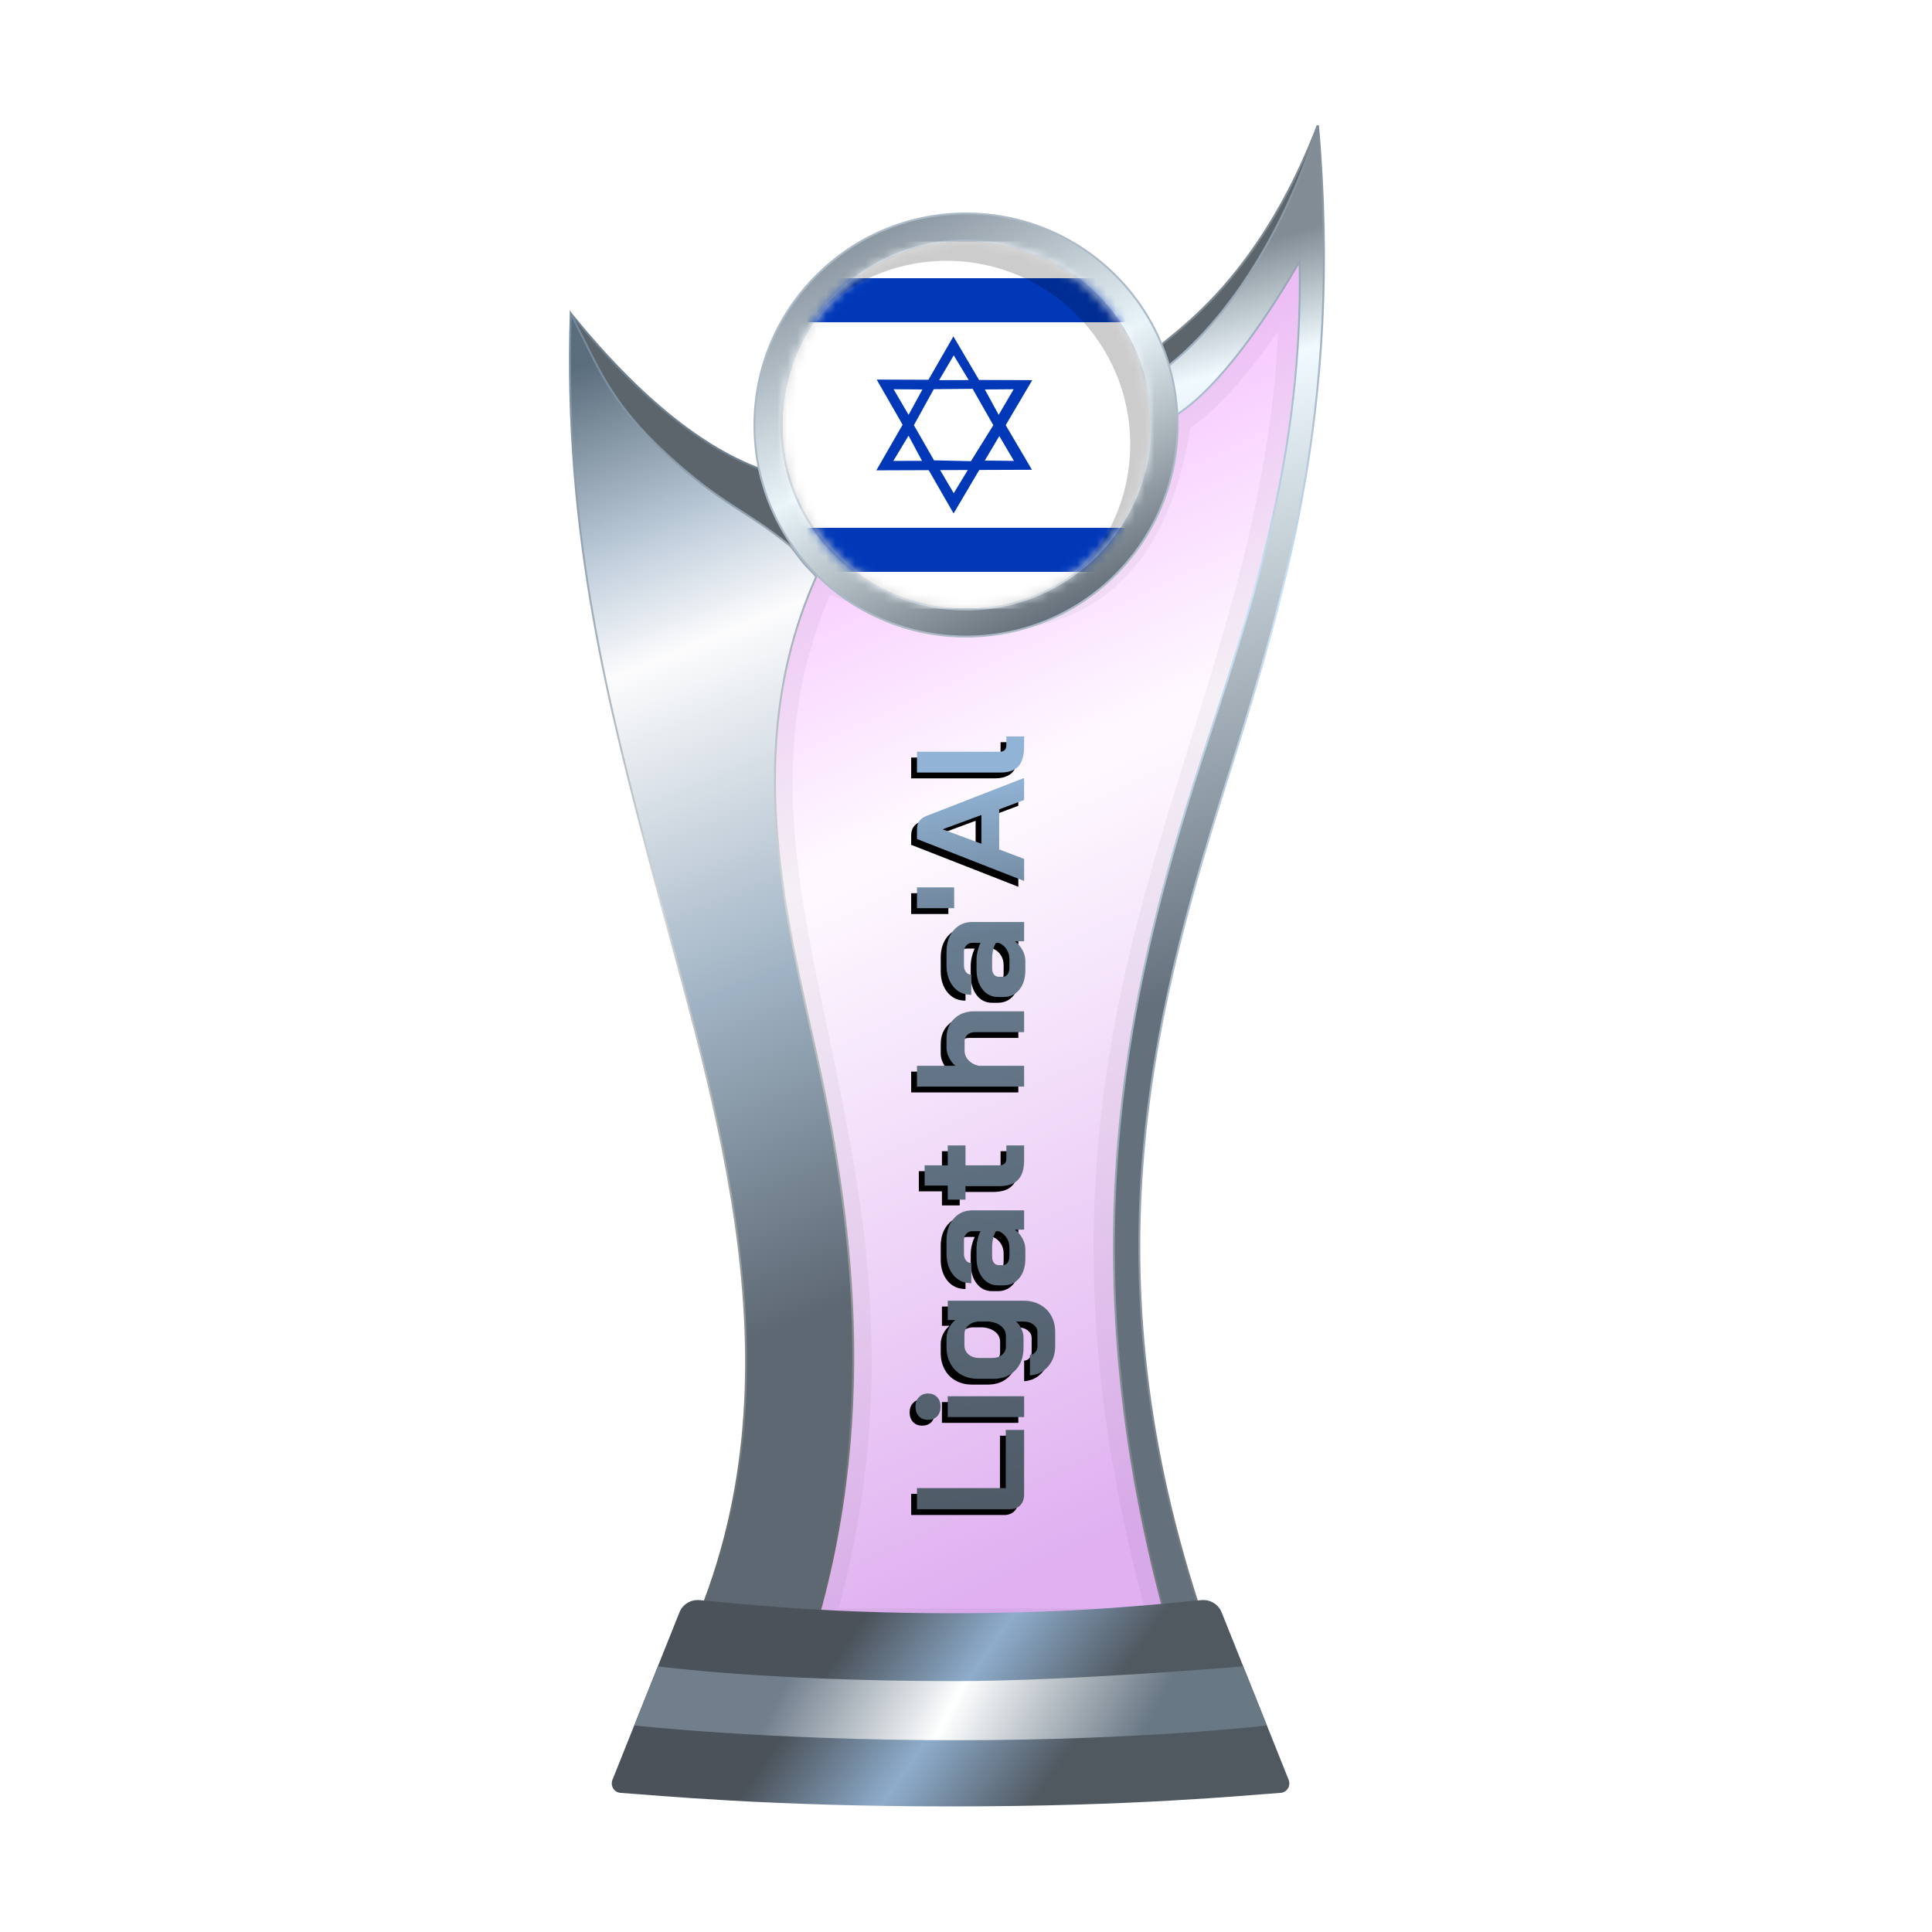 <?xml version="1.0" encoding="UTF-8"?>
<svg width="200px" height="200px" viewBox="0 0 200 200" version="1.1" xmlns="http://www.w3.org/2000/svg" xmlns:xlink="http://www.w3.org/1999/xlink">
    <title>israel_silver</title>
    <defs>
        <linearGradient x1="39.044%" y1="6.772%" x2="58.233%" y2="95.397%" id="linearGradient-1">
            <stop stop-color="#EE86FF" offset="0%"></stop>
            <stop stop-color="#FEF7FF" offset="37.799%"></stop>
            <stop stop-color="#CB7CE7" offset="100%"></stop>
        </linearGradient>
        <filter x="-9.2%" y="-7.0%" width="118.4%" height="110.5%" filterUnits="objectBoundingBox" id="filter-2">
            <feGaussianBlur stdDeviation="1" in="SourceGraphic"></feGaussianBlur>
        </filter>
        <linearGradient x1="50.332%" y1="8.222%" x2="53.008%" y2="57.196%" id="linearGradient-3">
            <stop stop-color="#818C95" offset="0%"></stop>
            <stop stop-color="#F0FAFF" offset="16.42%"></stop>
            <stop stop-color="#64717D" offset="100%"></stop>
        </linearGradient>
        <linearGradient x1="50.955%" y1="-0.323%" x2="51.506%" y2="94.957%" id="linearGradient-4">
            <stop stop-color="#7F8B96" offset="0%"></stop>
            <stop stop-color="#CAE2F8" offset="32.955%"></stop>
            <stop stop-color="#757A7F" offset="100%"></stop>
        </linearGradient>
        <linearGradient x1="48.684%" y1="0.016%" x2="56.281%" y2="77.617%" id="linearGradient-5">
            <stop stop-color="#5A6D7C" offset="0%"></stop>
            <stop stop-color="#BFCDDB" offset="19.433%"></stop>
            <stop stop-color="#FCFCFD" offset="31.193%"></stop>
            <stop stop-color="#A0B3C4" offset="65.716%"></stop>
            <stop stop-color="#5D6873" offset="100%"></stop>
        </linearGradient>
        <linearGradient x1="52.298%" y1="-0.283%" x2="54.68%" y2="93.621%" id="linearGradient-6">
            <stop stop-color="#73889C" offset="0%"></stop>
            <stop stop-color="#D1D5D5" offset="47.712%"></stop>
            <stop stop-color="#626969" offset="100%"></stop>
        </linearGradient>
        <linearGradient x1="29.723%" y1="45.927%" x2="71.412%" y2="54.64%" id="linearGradient-7">
            <stop stop-color="#4B525A" offset="0%"></stop>
            <stop stop-color="#8EADCC" offset="49.166%"></stop>
            <stop stop-color="#505860" offset="100%"></stop>
        </linearGradient>
        <linearGradient x1="22.357%" y1="48.161%" x2="82.774%" y2="51.797%" id="linearGradient-8">
            <stop stop-color="#717F8D" offset="0%"></stop>
            <stop stop-color="#FEFFFF" offset="46.571%"></stop>
            <stop stop-color="#697885" offset="100%"></stop>
        </linearGradient>
        <linearGradient x1="15.322%" y1="11.29%" x2="60.493%" y2="100.18%" id="linearGradient-9">
            <stop stop-color="#8B97A1" offset="0%"></stop>
            <stop stop-color="#EAF5FA" offset="47.712%"></stop>
            <stop stop-color="#66717B" offset="100%"></stop>
        </linearGradient>
        <linearGradient x1="0%" y1="50.6%" x2="94.547%" y2="48.365%" id="linearGradient-10">
            <stop stop-color="#4F5B67" offset="0%"></stop>
            <stop stop-color="#687C8F" offset="78.543%"></stop>
            <stop stop-color="#91B3D5" offset="100%"></stop>
        </linearGradient>
        <path d="M63.537,120.251 C63.072,120.251 62.697,120.119 62.412,119.855 C62.137,119.58 62,119.221 62,118.777 L62,109.158 L64.187,109.158 L64.187,118.35 L70.209,118.35 L70.209,120.251 L63.537,120.251 Z M72.615,111.599 C72.203,111.599 71.871,111.483 71.617,111.25 C71.374,111.007 71.253,110.69 71.253,110.299 C71.253,109.908 71.374,109.597 71.617,109.364 C71.871,109.122 72.203,109 72.615,109 C73.027,109 73.355,109.122 73.598,109.364 C73.852,109.597 73.978,109.908 73.978,110.299 C73.978,110.69 73.852,111.007 73.598,111.25 C73.355,111.483 73.027,111.599 72.615,111.599 Z M71.538,112.344 L73.693,112.344 L73.693,120.251 L71.538,120.251 L71.538,112.344 Z M78.892,123.468 C78.047,123.468 77.344,123.225 76.785,122.739 C76.225,122.264 75.913,121.635 75.85,120.853 L77.973,120.853 C77.994,121.086 78.089,121.27 78.258,121.408 C78.427,121.556 78.639,121.63 78.892,121.63 L80.318,121.63 C80.646,121.63 80.91,121.492 81.111,121.218 C81.322,120.954 81.428,120.605 81.428,120.172 L81.428,119.427 C81.216,119.659 80.957,119.844 80.651,119.982 C80.355,120.119 80.07,120.188 79.795,120.188 L78.702,120.188 C77.741,120.188 76.964,119.903 76.372,119.332 C75.791,118.761 75.501,118.011 75.501,117.082 L75.501,115.465 C75.501,114.821 75.638,114.256 75.913,113.77 C76.188,113.273 76.573,112.893 77.07,112.629 C77.566,112.354 78.137,112.217 78.781,112.217 L79.7,112.217 C80.059,112.217 80.408,112.301 80.746,112.47 C81.095,112.639 81.375,112.861 81.586,113.136 L81.586,112.344 L83.583,112.344 L83.583,120.172 C83.583,120.827 83.445,121.403 83.171,121.899 C82.907,122.396 82.526,122.781 82.03,123.056 C81.533,123.33 80.963,123.468 80.318,123.468 L78.892,123.468 Z M79.938,118.365 C80.34,118.365 80.677,118.202 80.952,117.874 C81.227,117.536 81.385,117.098 81.428,116.559 L81.428,115.465 C81.385,115.043 81.243,114.705 81,114.451 C80.757,114.198 80.45,114.071 80.08,114.071 L78.971,114.071 C78.58,114.071 78.264,114.214 78.021,114.499 C77.778,114.784 77.656,115.159 77.656,115.624 L77.656,116.923 C77.656,117.356 77.767,117.705 77.989,117.969 C78.211,118.233 78.496,118.365 78.845,118.365 L79.938,118.365 Z M87.932,120.378 C87.108,120.378 86.442,120.172 85.935,119.76 C85.428,119.348 85.174,118.804 85.174,118.128 L85.174,117.541 C85.174,116.876 85.439,116.342 85.967,115.941 C86.495,115.529 87.192,115.323 88.058,115.323 L89.025,115.323 C89.3,115.323 89.595,115.36 89.913,115.434 C90.23,115.508 90.52,115.608 90.784,115.735 L90.784,114.911 C90.784,114.647 90.694,114.435 90.515,114.277 C90.346,114.108 90.118,114.023 89.833,114.023 L88.47,114.023 C88.175,114.023 87.937,114.092 87.757,114.229 C87.578,114.367 87.488,114.551 87.488,114.784 L85.396,114.784 C85.396,114.013 85.676,113.395 86.236,112.93 C86.807,112.455 87.551,112.217 88.47,112.217 L89.833,112.217 C90.763,112.217 91.513,112.465 92.084,112.962 C92.654,113.448 92.939,114.097 92.939,114.911 L92.939,120.251 L90.943,120.251 L90.943,119.3 C90.689,119.628 90.377,119.892 90.008,120.093 C89.638,120.283 89.273,120.378 88.914,120.378 L87.932,120.378 Z M89.073,118.73 C89.464,118.73 89.812,118.629 90.118,118.429 C90.425,118.228 90.647,117.959 90.784,117.621 L90.784,117.351 C90.615,117.224 90.377,117.124 90.071,117.05 C89.775,116.976 89.458,116.939 89.12,116.939 L88.122,116.939 C87.868,116.939 87.662,117.003 87.504,117.129 C87.345,117.256 87.266,117.425 87.266,117.636 L87.266,118.048 C87.266,118.249 87.351,118.413 87.52,118.54 C87.699,118.666 87.932,118.73 88.217,118.73 L89.073,118.73 Z M98.137,120.251 C97.207,120.251 96.526,120.04 96.093,119.617 C95.659,119.195 95.443,118.54 95.443,117.652 L95.443,114.182 L94.048,114.182 L94.048,112.344 L95.506,112.344 L95.506,109.951 L97.598,109.951 L97.598,112.344 L99.658,112.344 L99.658,114.182 L97.598,114.182 L97.598,117.557 C97.598,117.853 97.651,118.07 97.756,118.207 C97.873,118.344 98.052,118.413 98.295,118.413 L99.658,118.413 L99.658,120.251 L98.137,120.251 Z M105.747,109.158 L107.902,109.158 L107.902,113.136 C108.135,112.861 108.42,112.639 108.758,112.47 C109.106,112.301 109.439,112.217 109.756,112.217 L110.739,112.217 C111.584,112.217 112.26,112.481 112.767,113.009 C113.285,113.537 113.543,114.235 113.543,115.101 L113.543,120.251 L111.388,120.251 L111.388,115.18 C111.388,114.853 111.299,114.589 111.119,114.388 C110.95,114.187 110.728,114.087 110.453,114.087 L109.471,114.087 C109.101,114.087 108.768,114.224 108.472,114.499 C108.187,114.763 107.997,115.112 107.902,115.545 L107.902,120.251 L105.747,120.251 L105.747,109.158 Z M117.783,120.378 C116.959,120.378 116.294,120.172 115.787,119.76 C115.28,119.348 115.026,118.804 115.026,118.128 L115.026,117.541 C115.026,116.876 115.29,116.342 115.818,115.941 C116.346,115.529 117.044,115.323 117.91,115.323 L118.877,115.323 C119.151,115.323 119.447,115.36 119.764,115.434 C120.081,115.508 120.372,115.608 120.636,115.735 L120.636,114.911 C120.636,114.647 120.546,114.435 120.366,114.277 C120.197,114.108 119.97,114.023 119.685,114.023 L118.322,114.023 C118.026,114.023 117.789,114.092 117.609,114.229 C117.429,114.367 117.34,114.551 117.34,114.784 L115.248,114.784 C115.248,114.013 115.528,113.395 116.088,112.93 C116.658,112.455 117.403,112.217 118.322,112.217 L119.685,112.217 C120.615,112.217 121.365,112.465 121.935,112.962 C122.506,113.448 122.791,114.097 122.791,114.911 L122.791,120.251 L120.794,120.251 L120.794,119.3 C120.541,119.628 120.229,119.892 119.859,120.093 C119.49,120.283 119.125,120.378 118.766,120.378 L117.783,120.378 Z M118.924,118.73 C119.315,118.73 119.664,118.629 119.97,118.429 C120.277,118.228 120.498,117.959 120.636,117.621 L120.636,117.351 C120.467,117.224 120.229,117.124 119.923,117.05 C119.627,116.976 119.31,116.939 118.972,116.939 L117.973,116.939 C117.72,116.939 117.514,117.003 117.356,117.129 C117.197,117.256 117.118,117.425 117.118,117.636 L117.118,118.048 C117.118,118.249 117.202,118.413 117.371,118.54 C117.551,118.666 117.783,118.73 118.069,118.73 L118.924,118.73 Z M124.217,109.158 L126.372,109.158 L126.372,113.009 L124.217,113.009 L124.217,109.158 Z M134.452,117.668 L130.301,117.668 L129.318,120.251 L127.036,120.251 L131.378,109.158 L132.361,109.158 C133.047,109.158 133.512,109.475 133.755,110.109 L137.701,120.251 L135.419,120.251 L134.452,117.668 Z M130.887,115.83 L133.866,115.83 L132.392,111.837 L132.376,111.837 L130.887,115.83 Z M140.986,120.251 C140.046,120.251 139.354,120.056 138.91,119.665 C138.477,119.263 138.26,118.645 138.26,117.811 L138.26,109.158 L140.415,109.158 L140.415,117.684 C140.415,117.937 140.473,118.122 140.59,118.238 C140.706,118.355 140.891,118.413 141.144,118.413 L142,118.413 L142,120.251 L140.986,120.251 Z" id="path-11"></path>
        <filter x="-1.1%" y="-6.2%" width="101.5%" height="108.3%" filterUnits="objectBoundingBox" id="filter-12">
            <feOffset dx="-0.6" dy="-0.6" in="SourceAlpha" result="shadowOffsetOuter1"></feOffset>
            <feColorMatrix values="0 0 0 0 0   0 0 0 0 0   0 0 0 0 0  0 0 0 0.2 0" type="matrix" in="shadowOffsetOuter1"></feColorMatrix>
        </filter>
        <circle id="path-13" cx="19" cy="19" r="19"></circle>
    </defs>
    <g id="israel_silver" stroke="none" stroke-width="1" fill="none" fill-rule="evenodd">
        <g id="euro_qualify_gold_shield" transform="translate(59, 13)">
            <g id="cup" transform="translate(-0, 0)">
                <path d="M25.9,46 C10,79.5 39.5,107 25.182,155.5 L62.144,155.5 C43.037,88.637 76.262,63.456 75.431,14.451 C66.71,28.571 62.4,30 62.4,30 C59.078,53.672 42.512,53.06 25.9,46 Z" id="glass" fill="url(#linearGradient-1)" fill-rule="nonzero" opacity="0.6"></path>
                <path d="M25.9,46 C10,79.5 39.5,107 25.182,155.5 L62.144,155.5 C43.037,88.637 76.262,63.456 75.431,14.451 C66.71,28.571 62.4,30 62.4,30 C59.078,53.672 42.512,53.06 25.9,46 Z" id="glass-shadow" stroke="#000000" stroke-width="4" opacity="0.2" fill-rule="nonzero" filter="url(#filter-2)"></path>
                <path d="M77.4,0 C69.9,19.5 58.9,23 60.4,24 L61.4,26.5 C69.9,24 77.4,10 77.4,0 Z" id="Path" stroke="#7E8992" stroke-width="0.2" fill="#5B656B" fill-rule="nonzero"></path>
                <path d="M75.531,14.449 L75.525,14.093 L75.345,14.4 C71.083,21.669 67.706,25.673 65.398,27.859 C64.244,28.951 63.358,29.589 62.763,29.953 C62.465,30.135 62.24,30.248 62.091,30.316 C62.045,30.337 62.007,30.353 61.975,30.366 L61.012,25.547 C61.029,25.536 61.05,25.522 61.075,25.505 C61.155,25.452 61.271,25.372 61.422,25.264 C61.723,25.046 62.159,24.715 62.701,24.256 C63.784,23.338 65.292,21.913 66.989,19.877 C70.329,15.871 74.404,9.504 77.441,0.005 C80.081,29.62 73.719,49.746 67.747,68.635 C60.167,92.611 53.219,119.579 66.142,156.4 L62.219,156.4 C50.618,115.733 58.388,86.997 66.053,63.575 C70.975,48.533 75.856,33.617 75.531,14.449 Z" id="Path" stroke="url(#linearGradient-4)" stroke-width="0.2" fill="url(#linearGradient-3)" fill-rule="nonzero"></path>
                <path d="M0.12,19.5 C7.453,28.5 14.413,34 21,36 L24,45 C8.413,35.333 0.453,26.833 0.12,19.5 Z" id="Path-2" stroke="#6F8190" stroke-width="0.2" fill="#5B656B"></path>
                <path d="M12.448,156.4 C24.523,129.475 14.934,101.369 8.615,77.48 C4.139,60.556 -0.705,42.242 0.085,19.478 C2.915,24.898 4,28.5 10,34 C16,39.5 17.965,39.575 22.86,43.571 C23.46,44.321 23.976,45.069 24.5,45.631 C24.763,45.913 25,46.147 25.16,46.312 C25.213,46.367 25.327,46.496 25.5,46.7 C18.264,62.841 21.677,79.21 25.037,94.011 C28.6,109.705 32.549,132.09 25.108,156.4 L12.448,156.4 Z" id="Path" stroke="url(#linearGradient-6)" stroke-width="0.2" fill="url(#linearGradient-5)" fill-rule="nonzero"></path>
                <path d="M11.335,153.913 C11.669,153.078 12.513,152.565 13.409,152.641 C16.674,152.916 25.364,154 39.5,154 C53.636,154 62.126,152.916 65.391,152.641 C66.287,152.565 67.131,153.078 67.465,153.913 L74.398,171.244 C74.647,171.869 74.227,172.553 73.557,172.598 C69.827,172.849 58.454,174 39.5,174 C20.546,174 8.973,172.849 5.243,172.598 C4.573,172.553 4.153,171.869 4.402,171.244 L11.335,153.913 Z" id="Path" fill="url(#linearGradient-7)" fill-rule="nonzero"></path>
                <path d="M9.1,159.5 C9.1,159.5 20.307,161.029 39.902,161.029 C51.809,161.029 69.7,159.5 69.7,159.5 L72.15,165.617 C72.15,165.617 59.498,167.146 39.902,167.146 C20.307,167.146 6.66,165.617 6.66,165.617 L9.1,159.5 Z" id="Path" fill="url(#linearGradient-8)" fill-rule="nonzero"></path>
                <circle id="Oval" fill="#6F727A" cx="41" cy="31" r="21"></circle>
                <path d="M41,9.1 C47.048,9.1 52.523,11.551 56.486,15.514 C60.449,19.477 62.9,24.952 62.9,31 C62.9,37.048 60.449,42.523 56.486,46.486 C52.523,50.449 47.048,52.9 41,52.9 C34.952,52.9 29.477,50.449 25.514,46.486 C21.551,42.523 19.1,37.048 19.1,31 C19.1,24.952 21.551,19.477 25.514,15.514 C29.477,11.551 34.952,9.1 41,9.1 Z M41,11.9 C35.726,11.9 30.951,14.038 27.494,17.494 C24.038,20.951 21.9,25.726 21.9,31 C21.9,36.274 24.038,41.049 27.494,44.506 C30.951,47.962 35.726,50.1 41,50.1 C46.274,50.1 51.049,47.962 54.506,44.506 C57.962,41.049 60.1,36.274 60.1,31 C60.1,25.726 57.962,20.951 54.506,17.494 C51.049,14.038 46.274,11.9 41,11.9 Z" id="Shape" stroke="#ACBAC8" stroke-width="0.2" fill="url(#linearGradient-9)"></path>
            </g>
        </g>
        <g id="Combined-Shape" fill-rule="nonzero" transform="translate(102, 116.234) rotate(-90) translate(-102, -116.234)">
            <use fill="black" fill-opacity="1" filter="url(#filter-12)" xlink:href="#path-11"></use>
            <use fill="url(#linearGradient-10)" xlink:href="#path-11"></use>
        </g>
        <g id="flag" transform="translate(81, 25)">
            <mask id="mask-14" fill="white">
                <use xlink:href="#path-13"></use>
            </mask>
            <use id="Mask" fill="#D8D8D8" xlink:href="#path-13"></use>
            <g mask="url(#mask-14)">
                <g transform="translate(-6, 0)">
                    <path d="M49.4,34.2 C49.4,36.299 47.699,38 45.6,38 L3.8,38 C1.702,38 0,36.299 0,34.2 L0,3.8 C0,1.701 1.702,0 3.8,0 L45.6,0 C47.699,0 49.4,1.701 49.4,3.8 L49.4,34.2 Z" id="Path" fill="#FFFFFF" fill-rule="evenodd"></path>
                    <polygon id="Path" fill="#0038B8" fill-rule="nonzero" points="0 3.8 49.4 3.8 49.4 8.36 0 8.36"></polygon>
                    <polygon id="Path" fill="#0038B8" fill-rule="nonzero" points="0 29.64 49.4 29.64 49.4 34.2 0 34.2"></polygon>
                    <polygon id="Path" fill="#0038B8" fill-rule="evenodd" points="15.749 14.288 23.716 28.154 31.858 14.353 15.749 14.295"></polygon>
                    <polygon id="Path" fill="#FFFFFF" fill-rule="evenodd" points="22.218 23.486 23.731 26.056 25.28 23.501 22.211 23.486"></polygon>
                    <polygon id="Path" fill="#0038B8" fill-rule="evenodd" points="15.719 23.689 23.695 9.823 31.829 23.631"></polygon>
                    <path d="M22.218,14.353 L23.731,11.784 L25.28,14.346 L22.211,14.353 L22.218,14.353 Z M19.049,20.107 L17.478,22.712 L20.445,22.705 L19.049,20.1 L19.049,20.107 Z M17.507,15.294 L20.489,15.316 L19.056,17.943 L17.507,15.294 Z M28.449,20.143 L29.962,22.712 L26.944,22.676 L28.449,20.143 Z M29.933,15.294 L26.951,15.316 L28.384,17.943 L29.933,15.294 Z M21.661,15.294 L19.606,19.014 L21.69,22.654 L25.511,22.741 L27.827,19.014 L25.685,15.251 L21.661,15.287 L21.661,15.294 Z" id="Shape" fill="#FFFFFF" fill-rule="evenodd"></path>
                </g>
            </g>
            <path d="M19,0 C29.493,0 38,8.507 38,19 C38,24.756 35.441,29.914 31.398,33.398 C34.266,30.07 36,25.738 36,21 C36,10.507 27.493,2 17,2 C12.262,2 7.93,3.734 4.602,6.602 C8.086,2.559 13.244,0 19,0 Z" id="Path" fill-opacity="0.2" fill="#000000" mask="url(#mask-14)"></path>
        </g>
    </g>
</svg>